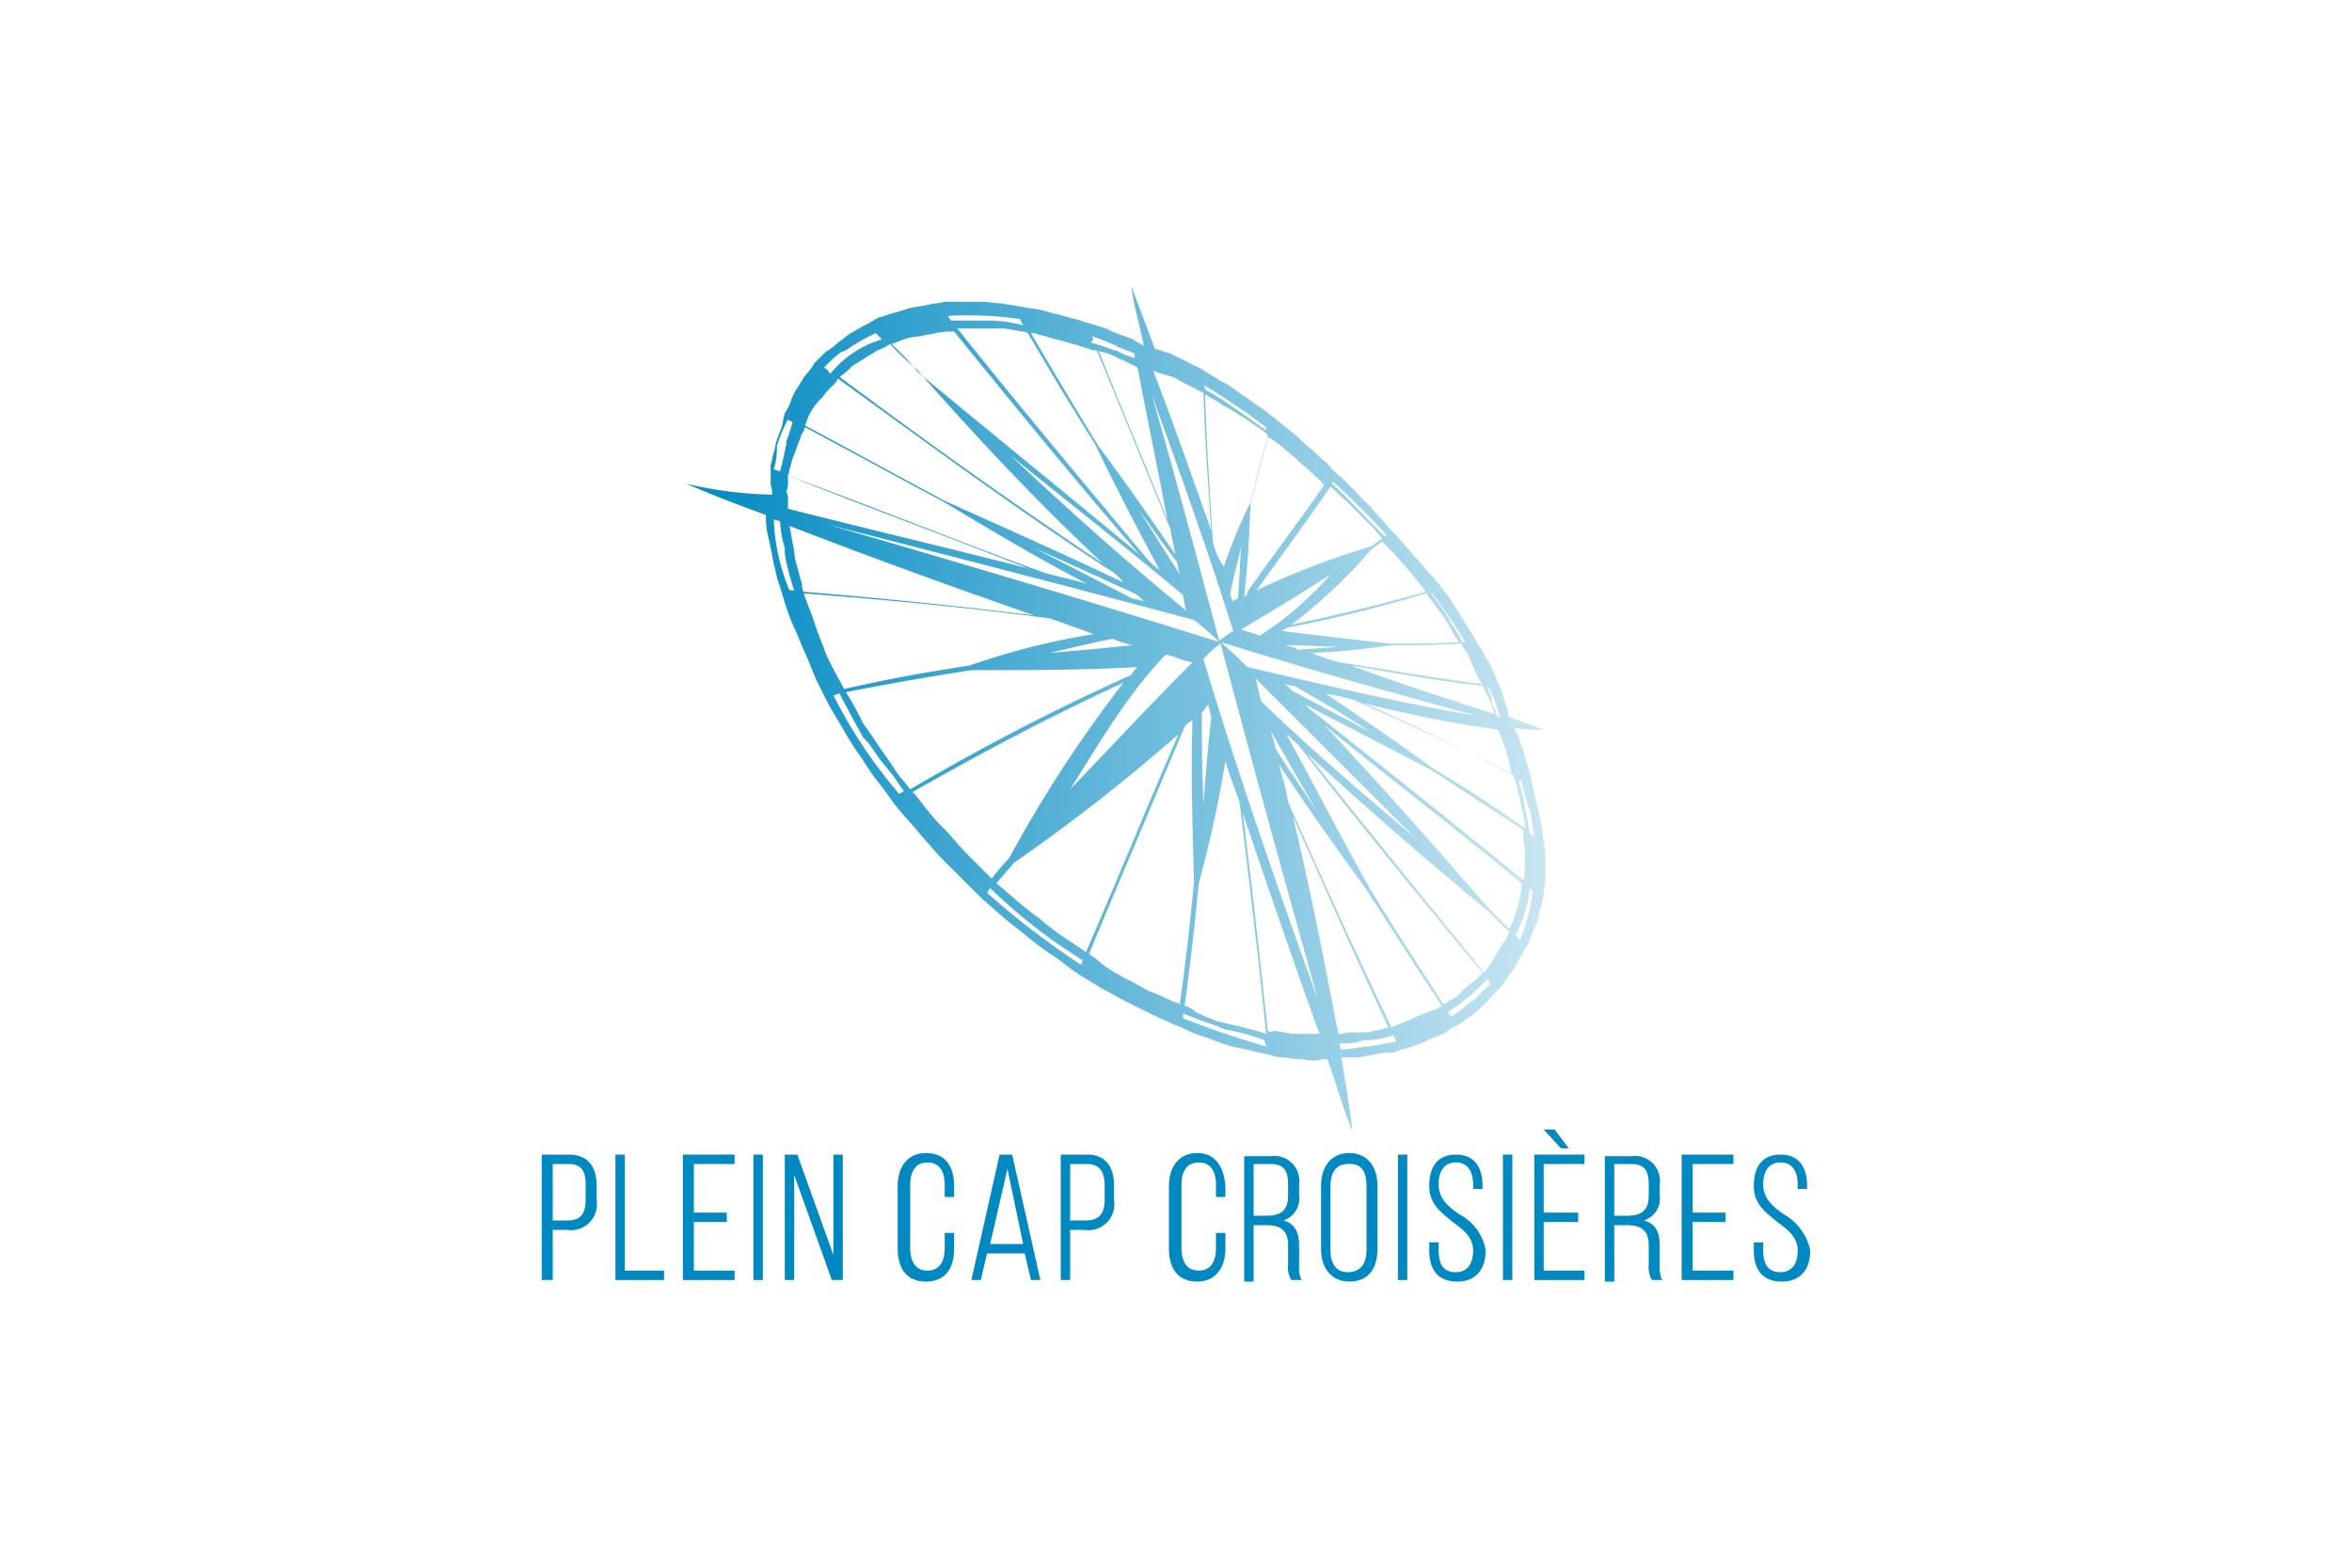 <svg xmlns="http://www.w3.org/2000/svg" class="svg-armateur" viewBox="0 0 150 100"><defs><linearGradient id="a" x2=".994" y1=".501" y2=".501" gradientUnits="objectBoundingBox"><stop offset="0" stop-color="#0089c1"/><stop offset="1" stop-color="#c7e5f1"/></linearGradient></defs><g data-name="Logo_Plein Cap"><path fill="none" d="M0 0h150v100H0z" data-name="Rectangle 2870"/><path fill="url(#a)" d="M43.5 30.7c1.9.8 2.9 1.2 5.1 2a4.869 4.869 0 0 0 .1 1.2c.1.5.2.8.3 1.4s.2.9.3 1.4c.2.6.3.9.5 1.6a16.59 16.59 0 0 0 .6 1.6c.3.6.4 1 .7 1.6.3.7.4 1 .7 1.7l.8 1.6c.4.7.6 1 1 1.7a16.288 16.288 0 0 0 1.1 1.7 15.258 15.258 0 0 0 1.1 1.6c.5.6.7 1 1.2 1.6s.8.9 1.3 1.5.8.9 1.3 1.5l1.4 1.4 1.4 1.4c.6.5.9.8 1.5 1.3s.9.7 1.5 1.2a14.309 14.309 0 0 0 1.5 1.1c.6.4.9.7 1.5 1.1s1 .6 1.6 1c.6.3.9.5 1.5.8l1.6.8c.6.3.9.4 1.5.7.6.2.9.4 1.4.6.6.2.9.3 1.4.5a7.366 7.366 0 0 0 1.4.4c.5.1.8.2 1.3.3s.8.2 1.3.3c.5 0 .7.1 1.1.1s.6.1 1 .1.6-.1.9-.1c.7 1.9.9 2.9 1.6 4.6-.2-1.8-.4-2.7-.7-4.7h1.1c.4-.1.6-.1 1.1-.2a3.4 3.4 0 0 1 1-.1c.4-.1.6-.2 1-.3s.5-.2.9-.3a7.932 7.932 0 0 1 .9-.4 2.994 2.994 0 0 0 .8-.4 2.507 2.507 0 0 1 .7-.4c.3-.2.4-.3.7-.5a3.735 3.735 0 0 0 .7-.6 3.394 3.394 0 0 0 .6-.6 3.394 3.394 0 0 1 .6-.6c.2-.3.3-.4.5-.7s.3-.4.5-.7a2.506 2.506 0 0 1 .4-.7 2.506 2.506 0 0 1 .4-.7c.1-.3.2-.5.3-.8s.2-.4.3-.7.1-.5.2-.8.1-.5.2-.8a2.2 2.2 0 0 1 .1-.8v-1.7a3.085 3.085 0 0 0-.1-.9c0-.3-.1-.5-.1-.9-.1-.4-.1-.6-.2-.9-.1-.4-.1-.5-.2-.9s-.1-.5-.2-.9-.1-.6-.2-.9c-.1-.4-.2-.6-.3-1a9.437 9.437 0 0 0-.3-.9 2.471 2.471 0 0 0-.4-.9 14.158 14.158 0 0 0 1.9.1c-.7-.3-1.1-.4-2.2-.8a.9.9 0 0 1-.1-.5 4.169 4.169 0 0 1-.2-.6c-.1-.2-.1-.4-.2-.6-.1-.3-.2-.4-.3-.7s-.2-.4-.3-.7a2.506 2.506 0 0 0-.4-.7 2.506 2.506 0 0 0-.4-.7c-.2-.3-.2-.4-.4-.7s-.3-.5-.5-.8-.3-.5-.5-.8-.3-.5-.5-.8-.4-.5-.6-.8c-.3-.3-.4-.5-.7-.8s-.4-.5-.7-.8-.4-.5-.7-.8-.4-.5-.8-.9a7.272 7.272 0 0 1-.8-.9 7.272 7.272 0 0 1-.8-.9 7.637 7.637 0 0 1-.9-.9l-.9-.9a3.845 3.845 0 0 1-.9-.9 7.272 7.272 0 0 1-.9-.8 8.12 8.12 0 0 1-1-.9c-.4-.3-.6-.5-1-.8s-.6-.5-1-.8-.6-.4-1-.7-.6-.4-1-.7a5.3 5.3 0 0 0-1-.6c-.4-.3-.7-.4-1.1-.7l-1-.5-1-.5c-.4-.1-.6-.2-1-.3l-1.5-4c.2 1.5.5 2.3.8 3.8a5.736 5.736 0 0 1-.7-.4 6.89 6.89 0 0 0-.8-.3 6.314 6.314 0 0 1-.9-.4c-.4-.1-.6-.2-1-.3s-.6-.2-1-.3-.7-.2-1.1-.3c-.5-.1-.7-.2-1.2-.3s-.7-.1-1.2-.2-.7-.1-1.2-.2c-.5 0-.7-.1-1.2-.1H60c-.4.1-.7.1-1.1.2s-.7.1-1.1.2-.6.2-1 .3-.6.2-1 .3c-.4.2-.5.3-.9.5s-.5.3-.9.5c-.3.2-.5.4-.8.6a4.173 4.173 0 0 1-.8.6l-.7.7a4.173 4.173 0 0 1-.6.8c-.2.3-.3.5-.5.8a2.994 2.994 0 0 0-.4.8 2.994 2.994 0 0 1-.4.8c-.1.4-.1.5-.2.9-.1.3-.2.5-.3.8s-.1.5-.2.8-.1.5-.2.8v1.3a1.486 1.486 0 0 1 .1.6 25.514 25.514 0 0 1-5.5-.7m51.1 13h.1a9.27 9.27 0 0 1 .7 1.9c-.1 0-.1 0-.2-.1a1.329 1.329 0 0 0-.3-.7v-.2a2.3 2.3 0 0 0-.3-.9m2.7 9.3a33.108 33.108 0 0 0-.7-3.4c.1 0 .1 0 .2.1a8.33 8.33 0 0 0 .4 1.5c0 .1 0 .1.1.2q.15.75.3 1.8a1.238 1.238 0 0 1-.3-.2M85.9 42.3c3.6.6 5.6 1 8.4 1.3 0 .1.1.1.1.2l.3.6c.1.2.1.3.2.5s.1.3.2.5c-3.2-1-6.2-2-9.2-3.1m.8 2.4a81.719 81.719 0 0 0 8.6 1.7c.1.3.2.5.3.8a9.441 9.441 0 0 1 .3.9c.1.3.1.5.2.9 0 .1.1.2.1.3-3.2-1.7-6.3-3.2-9.5-4.6m-3.3-3.2a44.013 44.013 0 0 0 5.1-.5c1.9 0 2.9 0 4.4-.1.1.1.1.2.2.3a2.507 2.507 0 0 1 .4.7c.1.3.2.4.3.7a3.329 3.329 0 0 0 .3.6c.1.1.1.2.2.3-3-.4-6-.9-9.1-1.4a12.664 12.664 0 0 1-1.8-.6m.9 2.6a14.906 14.906 0 0 1 1.8.4c3.4 1.5 6.9 3.1 10.2 4.8 0 .2.1.3.1.4.1.3.1.5.2.8.1.4.1.5.2.9.1.3.1.5.2.9v.4c-2.1-1.5-3.3-2.3-5.8-3.8-2.9-2.1-4.4-3.1-6.9-4.8m6.7-6.4h.1c.8 1.1 1.5 2.1 2.1 3.1H93a7.459 7.459 0 0 0-.7-1.2c-.1-.1-.1-.1-.1-.2a14.81 14.81 0 0 0-1.2-1.7m-13.4 3.1c5.4 1.7 10.8 3.2 16.3 4.7-4.9-.8-9.8-2-14.6-3.1-1-1-1.4-1.3-1.7-1.6m3.9-.7c.1-.1.2-.1.3-.2a88.935 88.935 0 0 0 8.9-2.2c.2.2.2.3.4.5a4.173 4.173 0 0 0 .6.8c.2.3.3.5.5.8a5.3 5.3 0 0 0 .6 1c-1.6.1-2.5.1-4.4.1-2.8-.3-4.4-.5-6.9-.8m1.5 4.7 8.1 4.2c2.4 1.6 3.7 2.4 5.8 3.8v.3a2.2 2.2 0 0 0 .1.8v1.6a.9.9 0 0 1-.1.5c-4.4-3.6-8.8-7.1-13.2-10.6a3.735 3.735 0 0 1-.7-.6m13.4 14.7a7.487 7.487 0 0 0 .9-3l.2.2a12.9 12.9 0 0 1-.8 3.1zM82.1 39.7a32.4 32.4 0 0 0 5.1-4.8c.3-.2.4-.3.7-.5l.7.7c.3.3.4.5.7.8s.4.5.7.8c.2.3.4.5.6.8a.1.1 0 0 0 .1.1c-2.9.8-5.7 1.5-8.6 2.1m2.1 6.4c4.2 3.4 8.5 6.7 12.6 10.1v.1c0 .3-.1.5-.1.8-.1.3-.1.4-.2.7s-.1.4-.2.7l-.3.6-1.3-1.3c-3.4-3.9-6.9-7.9-10.5-11.7m.5-15.4a.1.1 0 0 1 .1-.1c1.3 1.2 2.4 2.3 3.4 3.4a.1.1 0 0 0-.1.1c-1.6-1.6-2.7-2.8-3.4-3.4m-4.8 6.8c1.7-2.4 2.9-4 4.7-6.6l.1.1c.4.3.5.5.9.8l.8.8.8.8c.3.3.4.5.7.8-.3.2-.4.3-.7.5a50.7 50.7 0 0 0-7.3 2.8m3.2 10.4c3.8 3.5 7.6 6.8 11.6 10.1l1.3 1.3a3.329 3.329 0 0 1-.3.6c-.2.2-.2.4-.4.6-.2.3-.2.4-.4.7s-.3.4-.5.7c-3.8-4.7-7.6-9.3-11.3-14m9 16.5a12.42 12.42 0 0 0 2.5-2.1c.1.1.1.2.2.3l-1 1c-.1.1-.1.1-.2.1a9.132 9.132 0 0 1-1.3 1 .769.769 0 0 1-.2-.3m-13-26.5c.2-1.9.3-3.2.4-5.9.4-1.7.7-2.6 1.1-4.3.1.1.2.1.3.2a7.051 7.051 0 0 1 .9.7 7.272 7.272 0 0 1 .9.8 7.272 7.272 0 0 1 .9.8 3.394 3.394 0 0 1 .6.6c-1.9 2.7-3.2 4.4-4.9 6.8 0 .2 0 .2-.2.3m2.7 8.8c.3.2.4.4.7.6 3.8 4.9 7.8 9.8 11.8 14.6-.1.2-.2.2-.4.4s-.4.3-.6.5a3.394 3.394 0 0 0-.6.6c-.3.2-.4.2-.7.4-.1.1-.1.1-.2.1-1.6-2.5-3.2-4.9-4.7-7.4-1.8-3.2-3.5-6.5-5.3-9.8m-.1-5.7c1.3 0 2.1.1 3.5.1-1.1.1-1.6.1-2.7.2-.2-.2-.4-.2-.8-.3m0 2.5c.2 0 .3.1.6.1 1.7 1 2.8 1.6 4.8 2.9-2-1-3-1.6-4.8-2.5-.2-.1-.3-.3-.6-.5M78.9 40c1.7-1 3.2-1.9 5.7-3.5a21.442 21.442 0 0 1-4.5 3.9c-.5-.2-.7-.2-1.2-.4m1.3 4.6c-.2-.6-.2-.9-.4-1.5L90 53.3c-3.3-2.8-6.6-5.6-9.8-8.7m-3.6-19.9a.367.367 0 0 0-.1-.3 46.849 46.849 0 0 1 4 2.7v.2c-.6-.4-1.1-.8-1.7-1.2-.1-.1-.2-.1-.3-.2a16.677 16.677 0 0 0-1.9-1.2m.5 9.7c-.2-3.1-.4-6.3-.5-9.4.2.1.3.2.5.3.4.2.6.4 1 .6s.6.4 1 .6c.4.3.6.4 1 .7a1.756 1.756 0 0 1 .5.4c-.4 1.7-.7 2.6-1.1 4.3a32.7 32.7 0 0 0-1.7 4.1 4.594 4.594 0 0 1-.7-1.6M81.9 51a16.837 16.837 0 0 0-.6-2.4c1.8 2.7 3.7 5.4 5.6 8 1.6 2.5 3.2 5 4.8 7.4-.1.1-.2.1-.3.2-.3.1-.5.2-.8.3a6.314 6.314 0 0 0-.9.4c-.3.1-.5.2-.8.3-.2.1-.3.1-.4.2q-3.45-7.2-6.6-14.4m-3.7-13.2c.2-1.1.4-1.7.7-3.1-.1 1.5-.1 2.2-.2 3.3-.1.1-.2.1-.3.2-.1-.1-.1-.2-.2-.4m2.9 9.8c-.1-.5-.2-.7-.3-1.1 1.1 1.9 1.7 3 3 5.2-1.1-1.7-1.7-2.5-2.7-4.1m4.1 18.8a4.121 4.121 0 0 0 1.2-.1c.1 0 .2-.1.3-.1a5.822 5.822 0 0 0 1.9-.3c.1.1.1.2.2.4-.6.1-1.2.2-1.7.3h-.3a10.4 10.4 0 0 1-1.5.2.756.756 0 0 1-.1-.4M73.3 23.5a9.439 9.439 0 0 0 .9.3 2.471 2.471 0 0 1 .9.4l1 .5c.1.1.2.1.4.2.1 2.9.3 5.9.5 8.8-1.2-3.4-2.4-6.8-3.7-10.2m11.8 42.3c-.9-4.7-1.8-9.3-2.9-13.9 2 4.5 4 9 6.1 13.5a.756.756 0 0 0-.4.1c-.4.1-.6.1-.9.2h-1c-.4 0-.5.1-.9.1m-7.6-25.1c-1.4-5.2-2.8-10.5-4.3-15.7 1.8 5 3.6 10 5.2 15.1-.5.3-.7.5-.9.6m-1 1.2a5.829 5.829 0 0 1 1.1-1c2 7.6 4.1 15.2 6.2 22.7-2.6-7.2-5.1-14.4-7.3-21.7m-24-8.6c7.8 2 15.6 4 23.4 6.1a16.19 16.19 0 0 1 1.6 1.4c-8.3-2.6-16.7-5.1-25-7.5m16.9-12a11.64 11.64 0 0 1 1.5.6c.1 0 .1.1.2.1.5.2.8.3 1 .4v.3c-.2-.1-.6-.2-1-.4-.1-.1-.1-.1-.3-.1a13.082 13.082 0 0 0-1.5-.5c.2-.2.2-.2.1-.4m.4.9a.367.367 0 0 0 .3.1 6.891 6.891 0 0 1 .8.3c.3.2.5.2.8.4a3.329 3.329 0 0 1 .6.3c.6 3.2 1.3 6.5 1.9 9.7-1.5-3.7-3-7.3-4.4-10.8m10.8 43.4c-.5-4.6-1-9.2-1.6-13.9 1.6 4.7 3.2 9.4 4.9 14.1h-1.8c-.4-.1-.6-.1-1.1-.2-.2.1-.2.1-.4 0M65.5 21.1a.9.9 0 0 1 .5.1c.5.1.7.2 1.1.3.5.1.7.2 1.1.3s.6.2 1 .3a.9.9 0 0 0 .5.1c1.6 3.8 3.1 7.6 4.7 11.4.1.7.2 1 .3 1.6-1.6-2.3-2.6-3.8-4.9-6.9-1.7-2.8-2.6-4.3-4.3-7.2M75.3 64c.4-3 .6-4.7.9-7.8a74.544 74.544 0 0 0 1.7-7.8c.3 1 .5 1.5.9 2.6.6 4.9 1.2 9.8 1.7 14.8-.2-.1-.4-.1-.6-.2-.5-.1-.7-.2-1.2-.3s-.8-.2-1.3-.3a14.672 14.672 0 0 1-1.4-.6 1.719 1.719 0 0 0-.7-.4m-2.9-31.6c1.1 1.5 1.5 2.1 2.4 3.3.1.3.1.5.2.8-.9-1.4-1.4-2.2-2.6-4.1m4.1 18.7c-.1-2.6-.1-3.8-.1-5.8.2-.2.2-.3.4-.5.1.3.1.4.2.8-.2 1.8-.3 3-.5 5.5M64.2 28.9c3.7 3 7.4 5.9 11 8.9a8.662 8.662 0 0 0 .2 1c-3.9-3.2-7.6-6.5-11.2-9.9M68 50.2c1.9-3 3.6-6 6.1-8.6.8.2 1.1.4 1.7.5-2.7 2.7-5.2 5.4-7.8 8.1m7.2 14.6v-.3c.8.3 1.5.6 2.2.8.1.1.2.1.4.2a14.8 14.8 0 0 1 2.6.7c0 .2.1.2.1.4a55.564 55.564 0 0 1-5.3-1.8m-14.4-44h3c.5.1.7.1 1.1.2a.6.6 0 0 1 .4.1c1.7 2.9 2.6 4.4 4.3 7.1 1.3 2.7 2.7 5.4 4.1 8a3.735 3.735 0 0 1-.7-.6c-4.1-4.9-8.2-9.8-12.2-14.8m8.4 39.9c2-4.8 4.1-9.7 6.1-14.5a1.756 1.756 0 0 1 .5-.4c-.1 3.4 0 6.8.1 10.3-.3 3.1-.5 4.8-.9 7.8-.2-.1-.3-.1-.5-.2-.5-.2-.8-.4-1.4-.6-.6-.3-.9-.5-1.5-.8a11.905 11.905 0 0 1-1.5-.9 7.05 7.05 0 0 0-.9-.7M56.6 21.8c.3-.1.5-.2.8-.3a3.553 3.553 0 0 1 1-.2c.4-.1.6-.1 1-.2a4.869 4.869 0 0 1 1.2-.1c3.9 4.8 7.8 9.6 11.8 14.2-4.7-3.9-9.4-7.7-14.1-11.6a14.877 14.877 0 0 0-1.7-1.8m6.7 34.4c.4-.5.7-.8 1.1-1.3a118.443 118.443 0 0 0 10.5-8.2c-2 4.6-3.9 9.3-5.9 13.9l-.1-.1-1.5-1a17.1 17.1 0 0 1-1.4-1.1 17.1 17.1 0 0 1-1.4-1.1c-.6-.5-.8-.7-1.3-1.1m2.4-21.4c2.9 1.3 4.2 1.9 6.4 2.9a3.171 3.171 0 0 1 .6.5c-.3-.1-.5-.1-.8-.2-2.1-1.1-3.5-1.8-6.2-3.2M51.1 27c0-.1.1-.2.1-.3a2.994 2.994 0 0 1 .4-.8 3.736 3.736 0 0 1 .6-.7 3.736 3.736 0 0 1 .6-.7 1.756 1.756 0 0 0 .4-.5c5.8 4.2 11.6 8.5 17.6 12.4a3.394 3.394 0 0 1 .6.6c-3.8-1.8-7.6-3.5-11.4-5.2-3-1.6-5.9-3.2-8.9-4.8m2.6 17c3.1-.6 4.8-.9 8-1.4 3.5 0 7.1 0 10.6-.2a1.756 1.756 0 0 0-.4.5 144.508 144.508 0 0 0-14.1 7.3c-.3-.4-.5-.6-.8-1-.4-.6-.6-.9-1.1-1.6-.4-.6-.6-.9-1.1-1.6a19.833 19.833 0 0 0-1.1-2m13-2.5c1.7-.4 2.5-.6 4-.9a6.468 6.468 0 0 0 1.3.4c-1.9.2-3 .3-5.3.5M53.3 23.9a5.716 5.716 0 0 0 .8-.7c.3-.2.5-.3.8-.5s.5-.3.8-.5a2.994 2.994 0 0 0 .8-.4c.7.7 1 1 1.7 1.6 3.8 4.3 7.7 8.5 11.9 12.4C64.4 32 58.8 28 53.3 23.9m4.6 26.5c4.4-2.5 8.9-4.9 13.5-7a82.758 82.758 0 0 0-7.3 11.2 12.667 12.667 0 0 0-1.1 1.3l-1.2-1.2a17.878 17.878 0 0 1-1.3-1.4c-.5-.6-.8-.8-1.3-1.4s-.7-.9-1.2-1.5ZM60.2 20a23.634 23.634 0 0 1 4.6.2l.2.4a8.814 8.814 0 0 0-2.1-.3h-2.5c-.1-.1-.1-.2-.2-.3M50 30.2c0-.1.1-.2.1-.4.1-.3.1-.4.2-.7s.2-.5.3-.8.2-.5.3-.8c.1-.1.1-.2.2-.4 3 1.6 5.9 3.2 8.9 4.8 3 1.8 6 3.6 9.1 5.2-1-.3-1.6-.4-2.7-.7-5.5-2-10.9-4.2-16.4-6.2m1 7.5c5.2.4 10.5.9 15.7 1.6 1.2.4 1.7.6 2.8 1a45.766 45.766 0 0 0-7.9 2c-3.2.5-4.9.8-8 1.5-.2-.3-.2-.4-.4-.7-.3-.6-.5-.9-.8-1.6-.2-.6-.4-1-.6-1.6s-.3-.9-.5-1.4c-.1-.3-.2-.5-.3-.8m-1-5.4v-.5a1.268 1.268 0 0 0-.1-.6 1.483 1.483 0 0 0 .1-.7v-.3c5.1 2 10.2 3.9 15.3 5.9-5.1-1.3-10.2-2.5-15.3-3.8m.1 1.1q7.8 3 15.6 5.7-7.35-.9-14.7-1.5a.9.9 0 0 1-.1-.5c-.2-.6-.2-.8-.4-1.4-.1-.5-.1-.8-.2-1.2-.1-.5-.1-.7-.2-1.1m12.6 23.4c.1-.1.1-.2.2-.3a34.21 34.21 0 0 0 5.9 4.6c0 .1-.1.2-.1.3a53.026 53.026 0 0 1-6-4.6M52.3 23.3a9.041 9.041 0 0 1 1.1-1c.1 0 .2-.1.3-.1a11.782 11.782 0 0 1 1.9-1.1l.4.4a6.584 6.584 0 0 0-3.3 2.2c-.2-.3-.2-.3-.4-.4m.6 20.9c.2 0 .2-.1.4-.1.4.8.9 1.7 1.5 2.8l.3.3c.3.4.5.7.7 1 .3.4.5.6.8 1 .2.2.4.6.8 1.1-.1.1-.2.1-.3.2a31.425 31.425 0 0 1-4.2-6.3m-3.8-14.4a5.067 5.067 0 0 0 .2-1.3v-.2a10.26 10.26 0 0 1 .7-1.7c.1.1.2.1.3.2-.1.3-.2.7-.4 1.2v.2c-.1.4-.2 1-.4 1.7-.2 0-.2-.1-.4-.1m0 3.2c.2 0 .3.1.4.1a6.746 6.746 0 0 0 .3 1.7v.4a15.826 15.826 0 0 0 .6 2.3h-.3a12.727 12.727 0 0 1-1-4.5" data-name="Tracé 639" transform="translate(.25 .15)"/><g fill="#0089c1" data-name="Groupe 382"><path d="M36.25 73.65h-1.7v8h.7v-3.2h.9a1.654 1.654 0 0 0 1.9-1.9v-.9c0-1.3-.6-2-1.8-2m-.1 4.2h-.9v-3.6h1c.8 0 1.1.4 1.1 1.3v.9c0 1-.3 1.4-1.2 1.4" data-name="Tracé 640"/><path d="M39.85 73.65h-.6v8h3.1v-.6h-2.5Z" data-name="Tracé 641"/><path d="M43.55 81.65h3.3v-.6h-2.6v-3.1h2.1v-.6h-2.1v-3.1h2.6v-.6h-3.3Z" data-name="Tracé 642"/><path d="M48.05 73.65h.6v8h-.6z" data-name="Rectangle 12"/><path d="m53.15 80.05-2.3-6.4h-.8v8h.6v-6.7l2.4 6.7h.7v-8h-.6Z" data-name="Tracé 643"/><path d="M59.05 73.55c-1.1 0-1.8.8-1.8 2.1v4c0 1.3.6 2.1 1.8 2.1s1.8-.8 1.8-2.1v-1h-.6v1c0 .6-.2 1.4-1.1 1.4s-1.1-.8-1.1-1.4v-4.1c0-.6.2-1.4 1.1-1.4s1.1.8 1.1 1.4v.8h.6v-.7c0-1.3-.6-2.1-1.8-2.1" data-name="Tracé 644"/><path d="m63.75 73.65-1.8 8h.6l.4-1.7h2.4l.4 1.7h.6l-1.8-8Zm1.5 5.7h-2.1l1.1-4.8Z" data-name="Tracé 645"/><path d="M69.35 73.65h-1.7v8h.6v-3.2h.9a1.654 1.654 0 0 0 1.9-1.9v-.9c0-1.3-.6-2-1.7-2m1.1 2v.9c0 .9-.4 1.3-1.2 1.3h-1v-3.6h1.1c.7 0 1.1.4 1.1 1.4" data-name="Tracé 646"/><path d="M76.35 73.55c-1.1 0-1.8.8-1.8 2.1v4c0 1.3.6 2.1 1.8 2.1 1.1 0 1.8-.8 1.8-2.1v-1h-.6v1c0 .6-.2 1.4-1.1 1.4s-1.1-.8-1.1-1.4v-4.1c0-.6.2-1.4 1.1-1.4s1.1.8 1.1 1.4v.8h.6v-.7c-.1-1.3-.7-2.1-1.8-2.1" data-name="Tracé 647"/><path d="M82.85 80.65v-1.2c0-.9-.3-1.4-1-1.6a1.47 1.47 0 0 0 1-1.6v-.7a1.591 1.591 0 0 0-1.8-1.8h-1.7v8h.6v-3.6h.8c1 0 1.4.4 1.4 1.3v1.2a1.645 1.645 0 0 0 .2 1h.7l-.1-.1a2.483 2.483 0 0 1-.1-.9m-.7-4.4c0 1-.5 1.3-1.4 1.3h-.8v-3.3h1.1c.8 0 1.1.4 1.1 1.3z" data-name="Tracé 648"/><path d="M86.05 73.55c-1.1 0-1.8.8-1.8 2.1v4c0 1.3.7 2.1 1.8 2.1 1.2 0 1.8-.8 1.8-2.1v-4c0-1.3-.7-2.1-1.8-2.1m1.1 2.1v4.1c0 .6-.2 1.4-1.2 1.4-.9 0-1.1-.8-1.1-1.4v-4.1c0-.6.2-1.4 1.1-1.4 1-.1 1.2.7 1.2 1.4" data-name="Tracé 649"/><path d="M89.15 73.65h.6v8h-.6z" data-name="Rectangle 13"/><path d="M93.05 77.45c-.7-.5-1.3-1-1.3-1.9s.4-1.4 1.1-1.4c.9 0 1.1.8 1.1 1.4v.3h.6v-.2c0-1.3-.6-2-1.7-2s-1.7.7-1.7 2c0 1.2.8 1.7 1.5 2.3.7.5 1.3 1 1.3 1.8 0 .9-.4 1.4-1.1 1.4-.8 0-1.1-.5-1.1-1.4v-.5h-.6v.5c0 1.3.6 2 1.8 2 1.1 0 1.8-.7 1.8-2a3.2 3.2 0 0 0-1.7-2.3" data-name="Tracé 650"/><path d="M95.85 73.65h.6v8h-.6z" data-name="Rectangle 14"/><path d="m100.05 73.25-.9-1.2h-.7l1.1 1.2Z" data-name="Tracé 651"/><path d="M97.85 81.65h3.2v-.6h-2.6v-3.1h2.2v-.6h-2.2v-3.1h2.6v-.6h-3.2Z" data-name="Tracé 652"/><path d="M105.85 80.65v-1.2c0-.9-.3-1.4-1-1.6a1.47 1.47 0 0 0 1-1.6v-.7a1.591 1.591 0 0 0-1.8-1.8h-1.7v8h.6v-3.6h.8c1 0 1.4.4 1.4 1.3v1.2a1.645 1.645 0 0 0 .2 1h.7l-.1-.1a2.483 2.483 0 0 1-.1-.9m-.7-4.4c0 1-.5 1.3-1.4 1.3h-.8v-3.3h1.1c.8 0 1.1.4 1.1 1.3z" data-name="Tracé 653"/><path d="M107.25 81.65h3.3v-.6h-2.6v-3.1h2.1v-.6h-2.1v-3.1h2.6v-.6h-3.3Z" data-name="Tracé 654"/><path d="M113.75 77.45c-.7-.5-1.3-1-1.3-1.9s.4-1.4 1.1-1.4c.9 0 1.1.8 1.1 1.4v.3h.6v-.2c0-1.3-.6-2-1.7-2s-1.7.7-1.7 2c0 1.2.8 1.7 1.5 2.3.7.5 1.3 1 1.3 1.8 0 .9-.4 1.4-1.1 1.4-.8 0-1.1-.5-1.1-1.4v-.5h-.6v.5c0 1.3.6 2 1.8 2 1.1 0 1.8-.7 1.8-2a3.471 3.471 0 0 0-1.7-2.3" data-name="Tracé 655"/></g></g></svg>